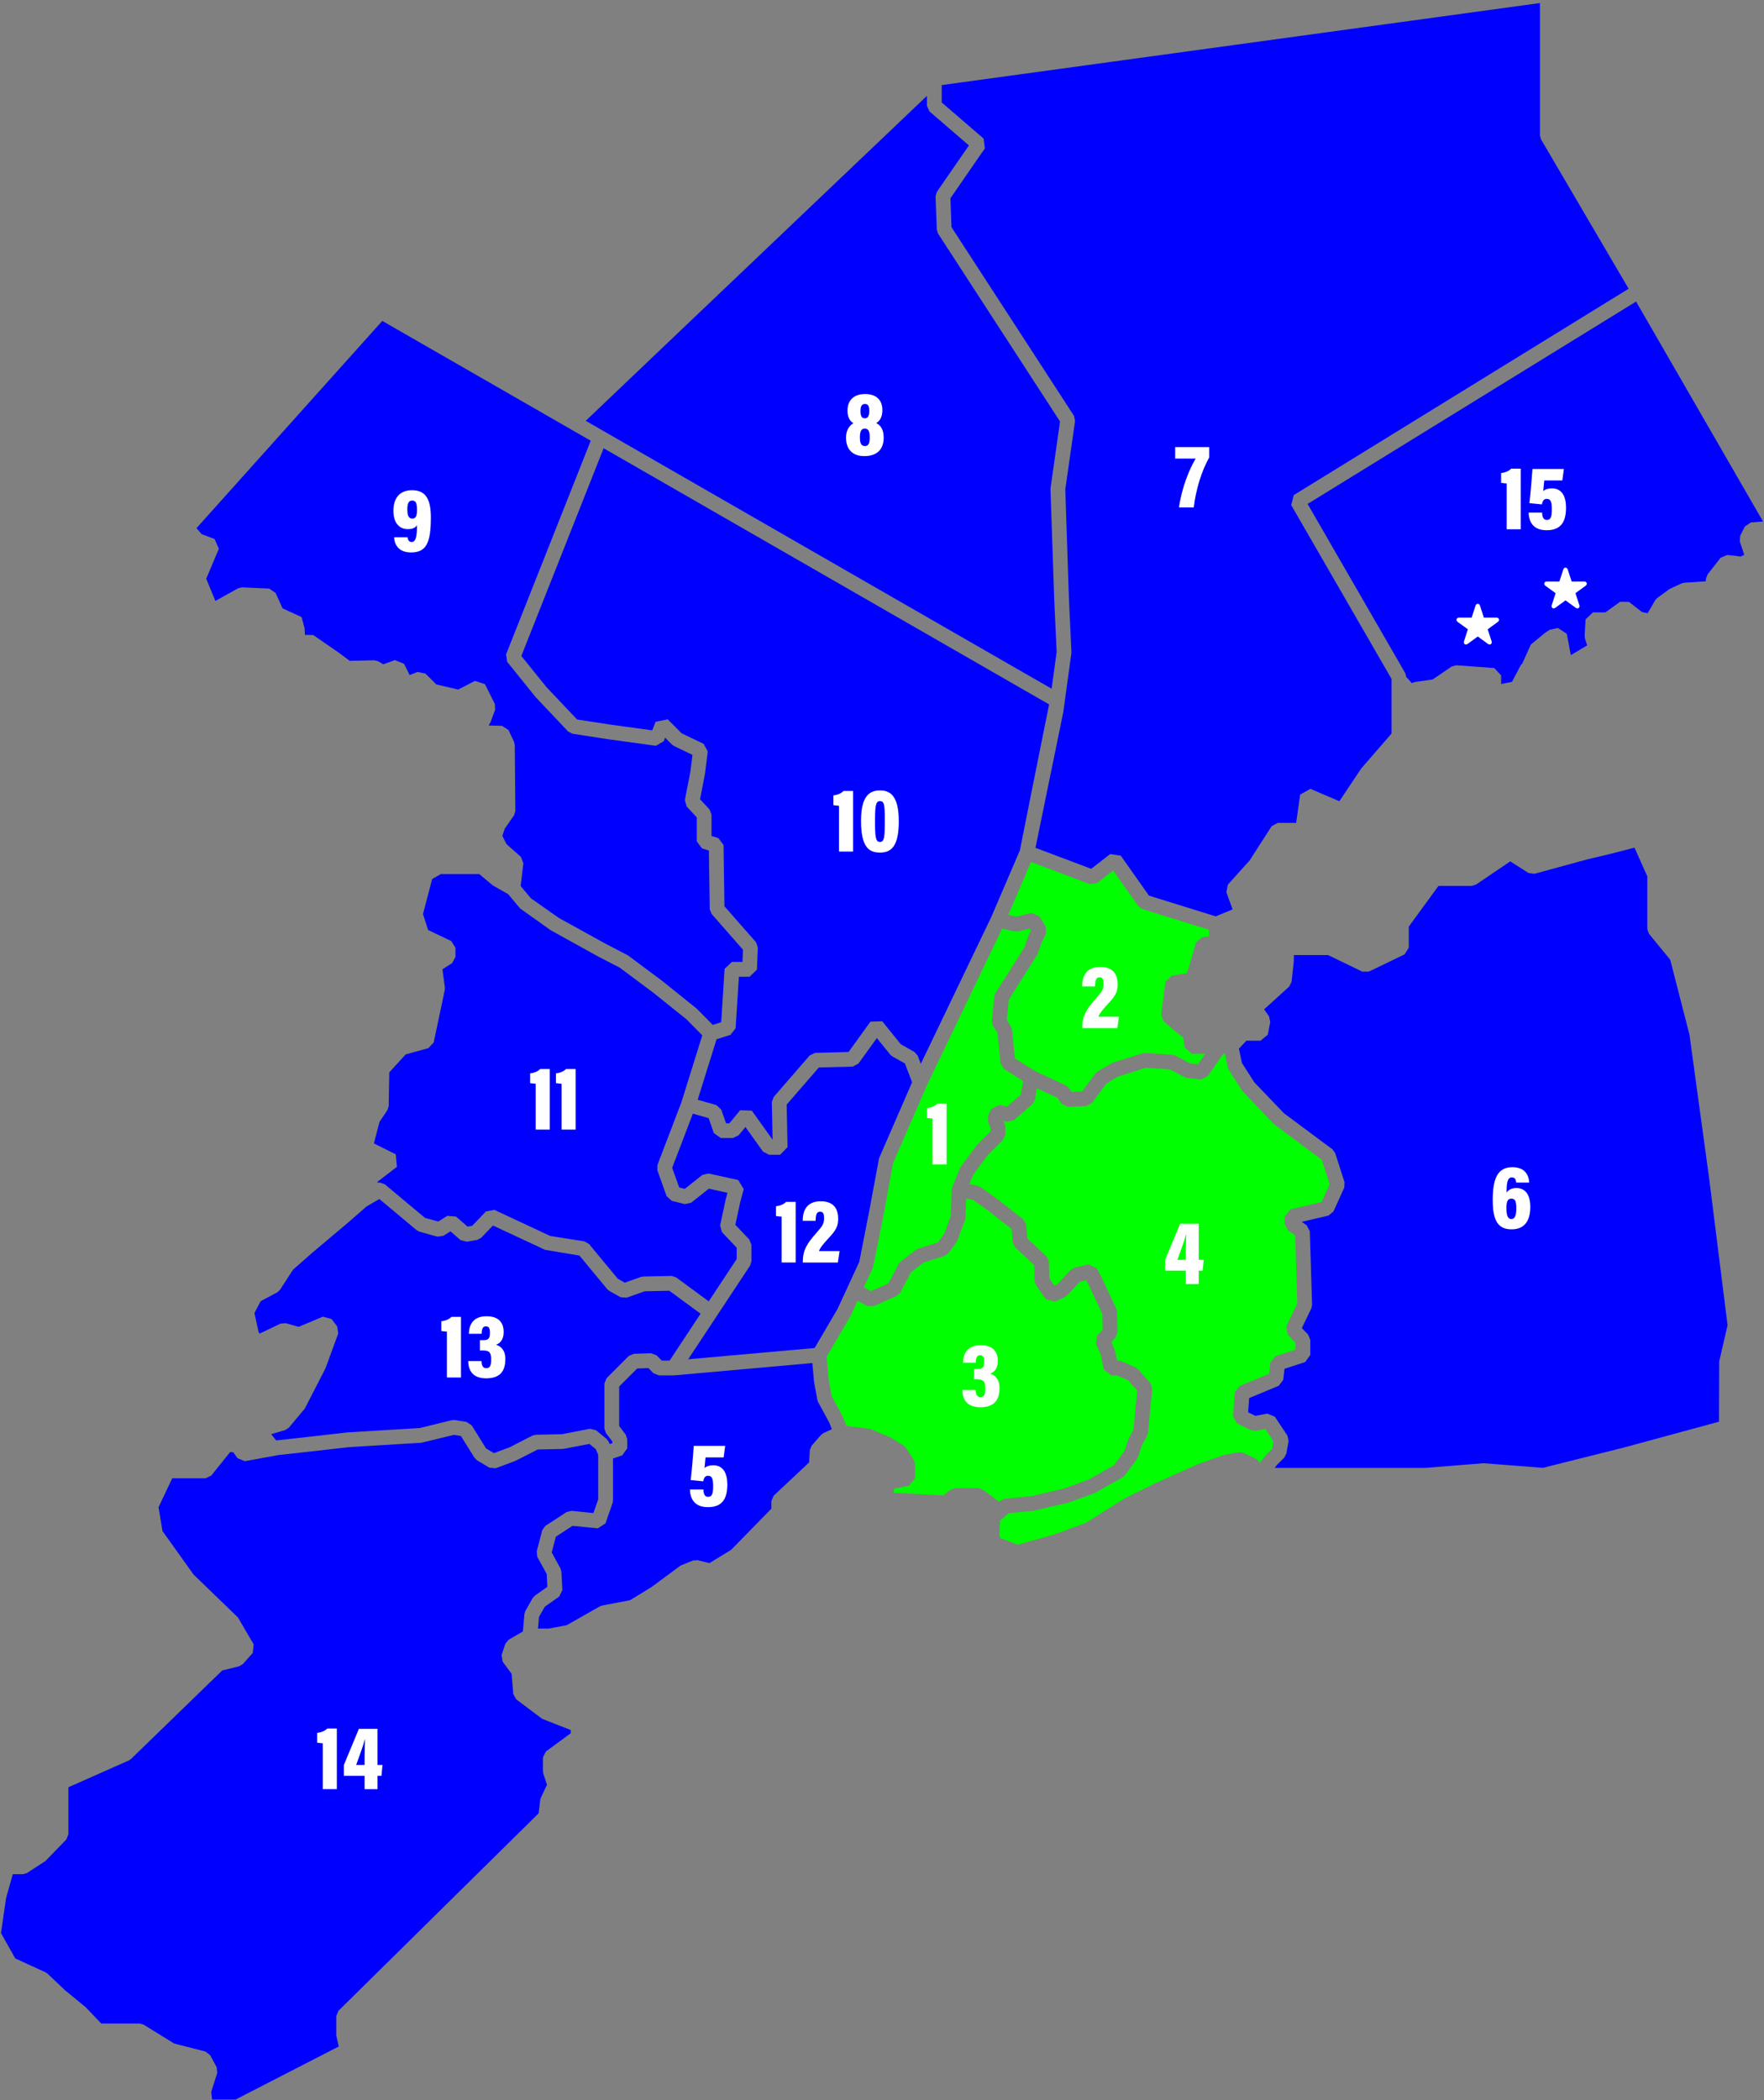 <svg width="484" height="576" viewBox="0 0 484 576" fill="none" xmlns="http://www.w3.org/2000/svg">
<rect x="0" y="0" width="484" height="576" fill="#808080" stroke="none"/>
<g clip-path="url(#clip0_1457_6297)">
<path d="M271.976 304.168L274.257 303.037L276.307 303.492L280.078 300.223L280.736 296.51L275.447 293.165L274.509 291.647L273.706 283.321L272.449 281.359L272.14 280.063L272.817 273.285L273.117 272.395L281.123 259.729L282.177 256.644L282.853 255.271L282.505 254.691L279.373 255.445L278.473 255.455L274.944 254.701L254.281 297.748L244.998 319.088L242.494 332.838L239.545 347.564L237.002 353.075L238.926 354.12L243.751 352.002L246.594 346.655L247.135 346.007L251.206 342.836L251.844 342.497L257.317 340.786L259.164 338.252L260.866 333.495L261.107 326.301L261.252 325.624L263.534 320.084L267.992 314.099L271.782 310.279V309.457L271.067 307.572L271.125 306.005L271.976 304.168Z" fill="#00FF00"/>
<path d="M179.141 272.183L170.004 265.375L164.222 262.397L151.1 255.136L142.746 249.189L139.42 245.234L135.194 242.827L131.52 239.742H120.932L118.573 241.086L116.059 250.707L117.471 255.078L123.804 258.095L124.964 259.922V262.465L124.027 264.176L121.387 265.849L122.064 270.839L122.035 271.525L118.989 285.942L117.538 287.47L111.321 289.181L106.806 294.122L106.651 303.356L106.312 304.449L104.127 307.698L102.59 313.596L108.585 316.593L108.914 320.016L103.528 324.155L103.605 324.348H104.292L105.587 324.822L116.61 334.027L120.236 335.033L122.702 333.476L125.109 333.66L128.281 336.415L129.557 336.193L133.338 332.257L135.659 331.832L150.994 338.997L160.373 340.476L161.62 341.192L169.511 350.726L171.435 351.789L175.825 350.233L176.463 350.117L184.256 349.942L185.504 350.339L194.457 356.924L202.115 345.34V342.188L198.093 337.943L197.58 336.125L199.108 328.999L199.601 327.142L194.477 326.021L189.632 329.869L187.882 330.246L184.324 329.357L182.902 328.071L180.359 320.954L180.379 319.542L186.964 302.322L192.688 283.96L188.366 279.57L179.141 272.183Z" fill="#0000FF"/>
<path d="M258.379 23.335V28.102L269.876 38.004L270.224 40.691L260.777 54.373L261.067 62.302L294.668 114.042L294.977 115.435L292.289 134.241L293.294 164.235L293.971 178.797L293.962 179.165L292.134 192.431L291.747 195.283L284.109 232.529L299.405 238.292L304.607 234.25L307.508 234.676L315.244 245.64L333.557 251.326L338.189 249.421L336.487 244.664L336.893 242.633L342.888 235.971L348.902 226.611L350.604 225.683H355.632L356.734 217.928L359.538 216.352L367.486 219.756L373.481 210.783L381.807 201.191V192.15V186.213L354.278 138.534L354.965 135.798L446.861 79.194L422.804 38.187L422.524 37.162V0.835L258.379 23.335Z" fill="#0000FF"/>
<path d="M166.425 378.003L172.527 371.901L173.89 371.311L178.638 371.137L180.146 371.727L181.577 373.168H183.724L190.357 363.131L192.223 360.308L183.656 354.013L176.878 354.158L171.927 355.918L170.264 355.783L167.209 354.081L166.638 353.607L158.99 344.363L149.543 342.787L135.252 336.115L132.022 339.48L130.92 340.07L128.029 340.573L126.347 340.109L123.591 337.711L121.647 338.939L120.023 339.181L115.111 337.817L114.347 337.421L104.078 328.844L100.559 330.904L95.444 335.361L85.755 343.522L80.408 348.221L76.83 353.752L76.086 354.439L71.541 356.856L69.811 360.115L70.942 365.307L71.203 365.781L76.966 363.025L78.387 362.909L81.945 363.905L88.588 361.12L90.986 361.778L92.514 363.808L92.804 365.723L89.313 375.266L83.628 386.337L79.228 391.588L78.242 392.226L74.403 393.348L75.786 395.069L95.589 392.845L115.169 391.665L123.978 389.499L124.78 389.47L128 389.983L129.402 390.901L133.376 397.273L135.513 398.55L139.912 396.906L146.081 393.734L146.961 393.512L154.242 393.348L161.871 391.859L163.554 392.284L166.435 394.653L167.006 395.417L167.286 396.055L168.04 395.794V395.378L166.251 393.038L165.836 391.81V379.434L166.425 378.003Z" fill="#0000FF"/>
<path d="M258.804 410.134L260.883 408.548L262.111 408.132H268.599L270.194 408.925L274.101 411.874L275.522 411.071L283.142 410.317L292.047 408.219L298.767 405.773L305.622 401.876L308.485 398.028L309.664 394.566L310.989 392.139L312.014 381.358L309.471 378.534L306.444 377.219H304.839L302.847 375.605L302.006 371.495L300.691 368.517L301.03 366.351L302.538 364.659L302.441 360.298L298.051 351.084L296.359 351.48L292.704 355.357L292.028 355.831L289.359 356.972L286.903 356.266L284.234 352.457L283.867 351.345L283.76 346.984L278.529 342.091L277.891 340.786L277.591 337.092L270.784 331.784L266.917 329.057L265.079 328.757L264.905 333.94L264.789 334.559L262.604 340.409L260.187 343.716L259.162 344.46L253.409 346.249L249.966 348.937L246.988 354.535L246.002 355.444L239.688 358.229L237.88 358.161L235.298 356.759L233.345 360.966L226.809 372.104L227.379 378.486L228.191 382.905L231.189 388.436L232.262 391.114L238.731 391.888L244.242 394.199L247.926 396.49L248.555 397.099L250.711 400.406L251.049 401.518V405.454L249.435 407.445L245.354 408.296L245.209 409.331L245.345 409.447L258.804 410.134Z" fill="#00FF00"/>
<path d="M149.795 480.361L156.592 475.381V474.492L148.76 471.417L141.634 466.07L140.831 464.619L140.377 459.089L137.911 455.733L137.631 453.896L138.646 450.841L139.555 449.729L143.471 447.466L143.887 442.661L144.148 441.829L146.178 438.271L146.768 437.623L150.181 435.215L150.007 431.705L147.435 427.035L147.251 425.546L148.779 419.696L149.63 418.507L155.48 414.697L156.805 414.378L162.819 414.987L164.134 411.216V399.004L163.476 397.467L161.717 396.016L154.513 397.399L147.522 397.554L141.44 400.658L136.016 402.688L134.266 402.533L130.881 400.503L130.205 399.836L126.453 393.841L124.548 393.541L115.594 395.697L95.937 396.887L76.366 399.081L67.181 400.754L65.169 399.942L64.019 398.327L63.148 398.25L57.975 404.69L56.399 405.453H47.252L43.501 413.382L44.584 419.919L53.102 431.841L65.266 443.589L69.588 450.967L69.356 453.336L66.639 456.391L65.614 457.01L60.973 458.151L35.939 482.44L35.349 482.836L18.757 490.185V503.103L18.196 504.505L12.491 510.394L7.405 513.7L6.303 514.029H3.509L1.672 520.566L0.27 530.177L4.186 537.139L12.482 540.929L13.033 541.306L17.867 545.88L23.534 550.531L27.769 554.988H38.337L39.401 555.288L47.784 560.471L56.39 562.675L57.666 563.681L59.455 566.988L59.6 568.564L57.947 573.737L58.198 575.835H64.638L92.949 561.283L92.263 558.285V552.948L92.862 551.498L147.793 497.33L148.218 493.714L148.392 493.086L150.085 489.498L149.069 486.453L148.963 485.814V481.995L149.795 480.361Z" fill="#0000FF"/>
<path d="M160.711 115.415L165.623 118.239L277.622 182.626L288.538 188.892L289.921 178.797L289.254 164.4L288.229 134.203L288.248 133.845L290.849 115.609L257.365 64.033L257.036 63.008L256.697 53.851L257.055 52.623L265.854 39.889L255.025 30.558L254.328 29.03V26.294L160.711 115.415Z" fill="#0000FF"/>
<path d="M358.775 138.215L385.588 184.657L385.859 185.672L387.377 187.374L388.209 187.055L393.082 186.358L398.294 182.81L399.58 182.462L410.003 183.226L411.879 185.246V187.606L414.867 187.006L417.216 182.52L417.719 181.901L420.03 176.776L423.946 173.566L425.174 172.744L427.456 172.232L429.893 173.837L430.995 179.677L435.491 177.008L434.892 175.2L434.785 174.456L435.046 169.872L437.067 167.958H440.48L444.522 165.038L446.959 165.086L450.498 167.851L452.074 168.2L454.133 164.651L454.665 164.042L458.088 161.537L461.385 160.01L462.101 159.826L468.018 159.43L468.105 158.598L468.521 157.554L472.079 152.98L473.917 152.207L477.639 152.642L478.577 152.178L477.359 148.503L477.465 146.956L478.742 144.413L480.385 143.301L483.731 143.021L448.902 82.704L358.775 138.215Z" fill="#0000FF"/>
<path d="M178.715 435.312L186.712 429.395L190.154 427.992L191.411 427.905L194.641 428.718L200.577 425.092L211.649 413.788V411.69L212.287 410.211L221.995 401.102L222.207 397.708L222.701 396.5L225.244 393.58L225.911 393.067L228.241 391.975L227.477 390.05L224.48 384.558L224.267 383.959L223.348 378.94L222.894 373.835L221.183 373.99L184.991 377.219V377.21L184.807 377.219H180.746L179.305 376.63L177.903 375.218L174.828 375.334L169.887 380.275V391.124L171.676 393.464L172.092 394.692V397.235L170.728 399.149L168.195 400.029V411.564L168.079 412.232L166.126 417.82L164.028 419.174L157.085 418.488L152.502 421.475L151.38 425.788L153.778 430.168L154.03 431.038L154.291 436.124L153.43 437.884L149.476 440.669L147.89 443.454L147.609 446.664H150.549L155.499 445.736L164.608 440.562L165.236 440.34L172.875 438.88L178.715 435.312Z" fill="#0000FF"/>
<path d="M279.285 423.661L289.554 420.76L297.898 417.685L308.496 411.004L316.666 406.952L328.637 401.576L335.773 399.053L339.969 398.308L341.207 398.482L344.543 400.087L345.336 400.774L345.645 401.218L347.53 398.869L349.058 397.351L349.416 395.32L347.163 391.926L344.523 392.419L343.266 392.255L339.447 390.408L338.306 388.426L338.799 381.88L340.046 380.169L348.198 376.794L348.555 373.661L349.948 371.959L355.459 370.171V368.285L353.303 366.032L352.945 363.75L355.943 357.533L355.363 338.804L353.361 337.411L352.5 335.748V333.65L354.057 331.677L362.595 329.685L364.819 324.764L362.672 318.102L349.474 308.258L340.839 299.189L337.136 293.387L336.856 292.71L336.092 289.017H335.599L331.383 295.166L329.507 296.037L325.804 295.669L325.059 295.447L320.998 293.3L314.365 292.865L306.726 295.263L303.574 297.158L299.619 302.515L298.082 303.327L292.899 303.579L291.033 302.544L290.25 301.142L284.506 298.473L283.946 301.635L283.278 302.815L278.192 307.224L276.423 307.669L275.35 307.427L275.707 308.365L275.843 309.08V311.121L275.253 312.542L270.97 316.845L266.957 322.279L265.951 324.793L268.04 325.141L268.881 325.479L273.203 328.535L280.784 334.443L281.557 335.874L281.867 339.664L287.146 344.605L287.794 346.036L287.9 350.629L289.273 352.602L290.047 352.273L293.828 348.25L294.843 347.67L298.653 346.781L300.905 347.806L302.182 350.223L306.291 358.964L306.485 359.776L306.61 365.365L306.098 366.757L304.928 368.072L305.933 370.47L306.485 373.168H306.871L307.674 373.342L311.493 374.995L312.189 375.498L315.622 379.308L316.134 380.855L314.994 392.932L314.752 393.715L313.311 396.355L312.228 399.613L311.928 400.184L308.621 404.632L308.003 405.183L300.316 409.524L293.093 412.135L283.675 414.34L276.8 415.016L274.392 417.047L274.218 420.876L274.441 421.862L279.285 423.661Z" fill="#00FF00"/>
<path d="M407.053 401.315L423.327 402.582L445.73 396.964L471.654 389.925L471.712 373.381L474.003 363.479L468.956 323.236L463.551 283.786L458.271 263.229L452.451 256.122L451.986 254.836V240.351L448.467 232.481L442.327 234.076L435.162 235.788L421.016 239.655L419.362 239.423L414.383 236.242L404.975 242.614L403.834 242.962H394.696L386.535 254.14V259.922L385.394 261.749L375.561 266.487H373.801L364.383 261.943H355.004L354.994 263.529L354.376 269.291L353.728 270.577L346.843 276.833L348.197 278.758L348.526 280.314L347.849 283.786L345.857 285.429H341.989L339.93 287.605L340.752 291.521L344.145 296.839L352.287 305.329L365.601 315.23L366.327 316.236L368.918 324.261L368.831 325.721L365.872 332.257L364.49 333.398L357.16 335.11L358.514 336.057L359.384 337.663L360.003 357.9L359.8 358.848L357.199 364.243L358.949 366.071L359.51 367.473V371.64L358.108 373.564L352.432 375.411L352.094 378.438L350.846 380.081L342.743 383.437L342.453 387.353L344.436 388.32L347.733 387.701L349.792 388.571L353.244 393.754L353.554 395.233L352.935 398.685L352.374 399.768L350.479 401.663L349.725 402.601H390.954L407.053 401.315Z" fill="#0000FF"/>
<path d="M53.914 144.848L55.306 146.492L58.884 147.836L60.044 150.515L56.583 158.743L59.097 164.815L65.324 161.354L66.407 161.093L73.862 161.431L75.621 162.63L77.517 166.846L82.748 169.244L83.56 172.261L83.676 174.146L85.939 174.165L93.065 179.087L95.956 181.253L102.715 181.098L103.788 181.379L105.171 182.191L108.352 181.05L110.846 182.046L112.394 185.14L114.569 184.289L116.735 184.744L119.723 187.722L125.718 189.124L130.311 186.745L133.057 187.644L135.764 193.069L135.851 194.674L134.546 198.164L134.101 198.977L137.737 199.073L139.516 200.224L141.043 203.444L141.237 204.295L141.401 222.434L141.043 223.614L138.491 227.269L137.833 229.251L138.984 231.533L142.919 235.004L143.596 236.764L142.852 243.01L145.675 246.375L153.333 251.761L166.125 258.82L172.294 262.03L181.616 268.972L191.169 276.64L195.559 281.097L197.879 280.363L198.807 265.723L200.828 263.828H203.719L203.855 260.473L195.24 250.659L194.737 249.353L194.505 233.283L192.609 232.703L191.178 230.759V224.184L188.413 221.206L187.91 219.446L189.438 211.556L189.999 207.041L184.951 204.614L184.391 204.227L182.495 202.322L182.118 203.289L179.962 204.546L166.986 202.767L157.036 201.23L155.876 200.62L146.98 191.212L139.158 181.514L138.849 179.493L162.084 120.878L104.89 88.013L53.914 144.848Z" fill="#0000FF"/>
<path d="M292.541 297.738L293.459 298.589L293.952 299.469L296.93 299.324L300.556 294.422L301.137 293.89L305.275 291.473L313.504 288.881L314.248 288.794L321.693 289.287L322.506 289.519L326.605 291.676L328.713 291.888L330.686 289.017H327.04L325.039 287.276L324.642 284.52L322.602 282.983L319.276 280.102L318.589 278.303L319.779 269.32L321.471 267.58L325.667 266.922L326.634 263.877L328.143 258.52L329.815 257.06L331.74 256.799L331.682 254.991L313.387 249.305L312.334 248.541L305.42 238.746L300.992 242.198L299.029 242.488L282.881 236.397L276.644 250.92L278.868 251.403L282.997 250.407L285.211 251.326L286.903 254.12L286.981 256.083L285.859 258.327L284.68 261.682L276.799 274.155L276.238 279.763L277.379 281.542L277.698 282.442L278.443 290.264L283.935 293.735L292.541 297.738Z" fill="#00FF00"/>
<path d="M223.513 369.716L228.009 362.058L229.798 359.003L232.167 353.878L232.524 353.104L235.764 346.084L238.51 332.083L241.188 317.686L250.258 296.829L248.285 291.676L244.843 289.742L244.263 289.249L240.589 284.704L235.532 291.705L233.936 292.546L224.663 292.778L215.845 302.95L216.077 314.63L214.056 316.7H211.001L209.357 315.858L204.532 309.1L202.647 311.391L201.09 312.126H197.783L195.868 310.772L194.437 306.673L190.106 305.435L184.43 320.297L186.354 325.692L187.891 326.069L192.707 322.25L194.399 321.853L202.54 323.633L204.058 326.137L203.043 329.947L201.767 335.922L205.605 339.983L206.166 341.376V345.959L205.828 347.071L188.82 372.801L199.32 371.872L223.513 369.716Z" fill="#0000FF"/>
<path d="M150.026 188.553L158.342 197.333L167.576 198.754L178.947 200.311L179.885 197.971L183.201 197.294L187.021 201.123L193.064 204.024L194.195 206.103L193.431 212.204L192.078 219.215L194.679 222.019L195.22 223.401V229.28L197.096 229.86L198.527 231.765L198.769 248.561L207.432 258.423L207.935 259.845L207.684 265.946L205.663 267.889H202.733L201.834 282.016L200.422 283.824L196.603 285.033L194.785 290.873L191.43 301.625L196.554 303.085L197.908 304.362L199.213 308.094H200.122L203.072 304.507L206.282 304.613L211.977 312.581L211.764 302.273L212.257 300.9L222.178 289.461L223.657 288.765L232.824 288.533L238.848 280.189L242.068 280.102L247.163 286.416L250.896 288.514L251.795 289.548L252.655 291.772L271.965 251.548L279.836 233.216C280.377 230.479 285.821 203.164 287.851 193.195L280.657 189.066L165.623 122.938L143.045 179.909L150.016 188.563L150.026 188.553Z" fill="#0000FF"/>
<path d="M426.826 162.688L424.109 160.716C424.109 160.716 423.568 160.406 423.732 159.913C423.887 159.42 424.506 159.488 424.506 159.488H427.861L428.896 156.297C428.896 156.297 429.031 155.688 429.543 155.688C430.056 155.688 430.182 156.297 430.182 156.297L431.216 159.488H434.571C434.571 159.488 435.19 159.42 435.355 159.913C435.509 160.406 434.978 160.716 434.978 160.716L432.26 162.688L433.305 165.879C433.305 165.879 433.556 166.449 433.14 166.749C432.725 167.049 432.26 166.633 432.26 166.633L429.543 164.661L426.836 166.633C426.836 166.633 426.372 167.049 425.956 166.749C425.54 166.449 425.792 165.879 425.792 165.879L426.826 162.688Z" fill="white"/>
<path d="M402.75 172.599L400.033 170.627C400.033 170.627 399.492 170.317 399.656 169.824C399.811 169.331 400.43 169.399 400.43 169.399H403.785L404.819 166.208C404.819 166.208 404.955 165.599 405.467 165.599C405.98 165.599 406.105 166.208 406.105 166.208L407.14 169.399H410.495C410.495 169.399 411.114 169.331 411.278 169.824C411.433 170.317 410.901 170.627 410.901 170.627L408.184 172.599L409.229 175.79C409.229 175.79 409.48 176.36 409.064 176.66C408.648 176.96 408.184 176.544 408.184 176.544L405.467 174.572L402.76 176.544C402.76 176.544 402.296 176.96 401.88 176.66C401.464 176.36 401.716 175.79 401.716 175.79L402.75 172.599Z" fill="white"/>
<path d="M255.866 319.359V306.779C255.421 306.76 254.715 306.673 254.328 306.615V303.927C255.537 303.82 256.591 303.298 257.084 302.728H259.724V319.349H255.866V319.359Z" fill="white"/>
<path d="M296.939 281.987V281.774C296.959 278.612 298.08 276.795 300.623 273.923C302.402 271.892 302.779 271.399 302.779 269.755C302.779 268.76 302.625 268.044 301.696 268.044C300.71 268.044 300.488 268.905 300.459 270.548H296.91C296.929 267.851 297.925 265.192 301.861 265.192C305.351 265.192 306.647 267.174 306.647 269.968C306.647 271.97 306.135 273.043 304.046 275.277C302.673 276.756 301.706 277.897 301.377 278.854H307.024L306.56 281.987H296.939Z" fill="white"/>
<path d="M232.127 120.018C232.127 117.852 233.2 116.585 234.167 116.092C233.142 115.444 232.533 114.381 232.533 112.611C232.533 109.894 234.148 108.067 237.358 108.067C240.326 108.067 242.106 109.614 242.106 112.485C242.106 114.477 241.293 115.551 240.404 116.044C241.448 116.527 242.463 117.62 242.463 120.018C242.463 123.102 240.791 125.094 237.145 125.094C233.877 125.094 232.127 123.209 232.127 120.018ZM238.634 119.892C238.634 118.132 238.17 117.552 237.271 117.552C236.372 117.552 235.937 118.181 235.937 119.921C235.937 121.662 236.333 122.338 237.31 122.338C238.286 122.338 238.634 121.623 238.634 119.892ZM236.082 112.669C236.082 114.158 236.468 114.729 237.3 114.729C238.132 114.729 238.509 114.081 238.509 112.698C238.509 111.316 238.161 110.793 237.29 110.793C236.488 110.793 236.091 111.432 236.091 112.669H236.082Z" fill="white"/>
<path d="M331.768 122.619V125.481C329.651 129.252 328.113 134.299 327.543 139.173H323.491C324.217 133.874 326.276 128.749 328.065 125.781H322.438V122.629H331.778L331.768 122.619Z" fill="white"/>
<path d="M230.203 233.573V220.994C229.759 220.974 229.053 220.887 228.666 220.829V218.141C229.875 218.035 230.929 217.513 231.422 216.942H234.061V233.564H230.203V233.573Z" fill="white"/>
<path d="M246.612 225.161C246.612 232.307 244.446 233.834 241.4 233.834C238.354 233.834 236.246 232.249 236.246 225.113C236.246 217.977 238.837 216.788 241.458 216.788C244.078 216.788 246.602 218.054 246.602 225.161H246.612ZM240.085 225.064C240.085 229.406 240.191 230.914 241.438 230.914C242.686 230.914 242.763 229.406 242.763 225.093C242.763 220.781 242.666 219.717 241.438 219.717C240.307 219.717 240.085 220.916 240.085 225.055V225.064Z" fill="white"/>
<path d="M146.991 309.825V297.235C146.546 297.216 145.84 297.129 145.453 297.071V294.383C146.662 294.277 147.716 293.754 148.209 293.194H150.849V309.815H146.991V309.825Z" fill="white"/>
<path d="M154.078 309.825V297.235C153.634 297.216 152.928 297.129 152.541 297.071V294.383C153.75 294.277 154.804 293.754 155.297 293.194H157.936V309.815H154.078V309.825Z" fill="white"/>
<path d="M122.623 377.809V365.22C122.179 365.2 121.473 365.113 121.086 365.055V362.367C122.295 362.261 123.349 361.739 123.842 361.178H126.481V377.799H122.623V377.809Z" fill="white"/>
<path d="M128.639 365.829C128.678 363.663 129.567 361.004 133.512 361.004C136.674 361.004 138.192 362.628 138.192 365.316C138.192 367.395 137.274 368.382 136.152 368.788V368.836C137.409 369.223 138.656 370.315 138.656 372.704C138.656 375.74 137.496 378.031 133.396 378.031C129.828 378.031 128.533 376.04 128.465 373.294H132.1C132.158 374.425 132.42 375.247 133.435 375.247C134.45 375.247 134.76 374.483 134.76 372.878C134.76 371.041 134.344 370.393 132.565 370.393H131.685V367.56H132.497C133.947 367.56 134.421 367.231 134.421 365.568C134.421 364.379 134.218 363.769 133.29 363.769C132.362 363.769 132.168 364.727 132.129 365.819H128.62L128.639 365.829Z" fill="white"/>
<path d="M88.561 490.707V478.118C88.116 478.098 87.41 478.011 87.023 477.953V475.265C88.232 475.159 89.286 474.637 89.779 474.076H92.419V490.697H88.561V490.707Z" fill="white"/>
<path d="M100.039 490.707V487.052H94.353V484.074L98.473 474.163H103.578V484.064H104.951L104.661 487.052H103.578V490.707H100.039ZM100.039 481.695C100.039 479.916 100.126 478.185 100.165 476.89C99.691 478.688 98.453 482.082 97.728 484.064H100.039V481.695Z" fill="white"/>
<path d="M413.407 145.177V132.588C412.962 132.568 412.256 132.481 411.869 132.423V129.735C413.078 129.629 414.132 129.107 414.625 128.536H417.265V145.158H413.407V145.177Z" fill="white"/>
<path d="M428.656 131.776H423.705C423.647 132.588 423.493 133.932 423.425 134.705C423.938 134.222 424.75 133.942 425.794 133.942C428.569 133.942 429.681 136.166 429.681 139.211C429.681 143.002 428.376 145.429 424.363 145.429C420.708 145.429 419.49 143.185 419.432 140.594H423.116C423.164 141.774 423.444 142.605 424.411 142.605C425.552 142.605 425.784 141.6 425.784 139.646C425.784 137.693 425.504 136.823 424.392 136.823C423.541 136.823 423.251 137.423 423.058 138.341L419.625 137.993C419.886 136.108 420.331 130.751 420.476 128.624H429.091L428.666 131.766L428.656 131.776Z" fill="white"/>
<path d="M111.823 147.353C111.91 147.923 112.064 148.648 112.983 148.648C114.443 148.648 114.385 145.699 114.414 144.065C113.824 144.887 112.935 145.129 111.948 145.129C109.492 145.129 107.945 143.388 107.945 140.081C107.945 136.61 109.666 134.454 113.041 134.454C116.715 134.454 118.214 136.755 118.214 141.909C118.214 148.832 117.005 151.52 112.78 151.52C108.554 151.52 108.187 148.3 108.139 147.362H111.803L111.823 147.353ZM111.765 139.772C111.765 141.503 112.19 142.228 113.138 142.228C114.018 142.228 114.414 141.6 114.414 139.946C114.414 138.196 114.192 137.287 113.089 137.287C112.132 137.287 111.755 138.09 111.755 139.762L111.765 139.772Z" fill="white"/>
<path d="M325.359 352.166V348.511H319.674V345.533L323.793 335.622H328.898V345.524H330.271L329.981 348.511H328.898V352.166H325.359ZM325.359 343.155C325.359 341.376 325.446 339.645 325.485 338.349C325.011 340.148 323.774 343.551 323.048 345.524H325.359V343.155Z" fill="white"/>
<path d="M416.008 324.338C415.94 323.7 415.805 322.927 414.809 322.927C413.494 322.927 413.397 324.754 413.359 327.084C413.9 326.311 414.809 325.837 416.037 325.837C418.425 325.837 419.876 327.539 419.876 331.029C419.876 334.945 418.193 337.169 414.732 337.169C410.903 337.169 409.568 334.568 409.568 329.154C409.568 323.4 410.816 320.123 414.964 320.123C418.861 320.123 419.508 322.878 419.576 324.348H416.018L416.008 324.338ZM416.037 331.426C416.037 329.395 415.699 328.748 414.683 328.748C413.755 328.748 413.33 329.366 413.33 331.31C413.33 333.369 413.716 334.346 414.674 334.346C415.631 334.346 416.037 333.408 416.037 331.426Z" fill="white"/>
<path d="M264.221 373.758C264.26 371.592 265.149 368.933 269.094 368.933C272.256 368.933 273.774 370.557 273.774 373.245C273.774 375.324 272.856 376.31 271.734 376.716V376.765C272.991 377.152 274.238 378.244 274.238 380.633C274.238 383.669 273.078 385.96 268.978 385.96C265.41 385.96 264.115 383.968 264.047 381.222H267.683C267.741 382.354 268.002 383.176 269.017 383.176C270.032 383.176 270.342 382.412 270.342 380.807C270.342 378.969 269.926 378.322 268.147 378.322H267.267V375.488H268.079C269.529 375.488 270.003 375.16 270.003 373.497C270.003 372.307 269.8 371.698 268.872 371.698C267.944 371.698 267.75 372.655 267.712 373.748H264.202L264.221 373.758Z" fill="white"/>
<path d="M214.453 346.268V333.679C214.009 333.66 213.303 333.573 212.916 333.515V330.826C214.125 330.72 215.179 330.198 215.672 329.637H218.311V346.259H214.453V346.268Z" fill="white"/>
<path d="M220.265 346.268V346.055C220.285 342.894 221.406 341.076 223.949 338.204C225.728 336.174 226.106 335.68 226.106 334.037C226.106 333.041 225.951 332.325 225.023 332.325C224.036 332.325 223.814 333.186 223.785 334.83H220.236C220.256 332.132 221.252 329.473 225.187 329.473C228.678 329.473 229.973 331.455 229.973 334.249C229.973 336.251 229.461 337.324 227.372 339.558C225.999 341.037 225.032 342.178 224.704 343.135H230.35L229.886 346.268H220.265Z" fill="white"/>
<path d="M198.537 399.72H193.586C193.528 400.522 193.374 401.876 193.306 402.64C193.818 402.156 194.631 401.876 195.675 401.876C198.45 401.876 199.562 404.1 199.562 407.146C199.562 410.936 198.257 413.363 194.244 413.363C190.589 413.363 189.371 411.12 189.312 408.528H192.996C193.045 409.708 193.325 410.54 194.292 410.54C195.433 410.54 195.665 409.534 195.665 407.581C195.665 405.628 195.385 404.757 194.273 404.757C193.422 404.757 193.132 405.357 192.938 406.275L189.506 405.927C189.767 404.042 190.212 398.685 190.357 396.558H198.972L198.547 399.7L198.537 399.72Z" fill="white"/>
</g>
<defs>
<clipPath id="clip0_1457_6297">
<rect width="483.461" height="575" fill="white" transform="translate(0.27 0.835)"/>
</clipPath>
</defs>
</svg>
